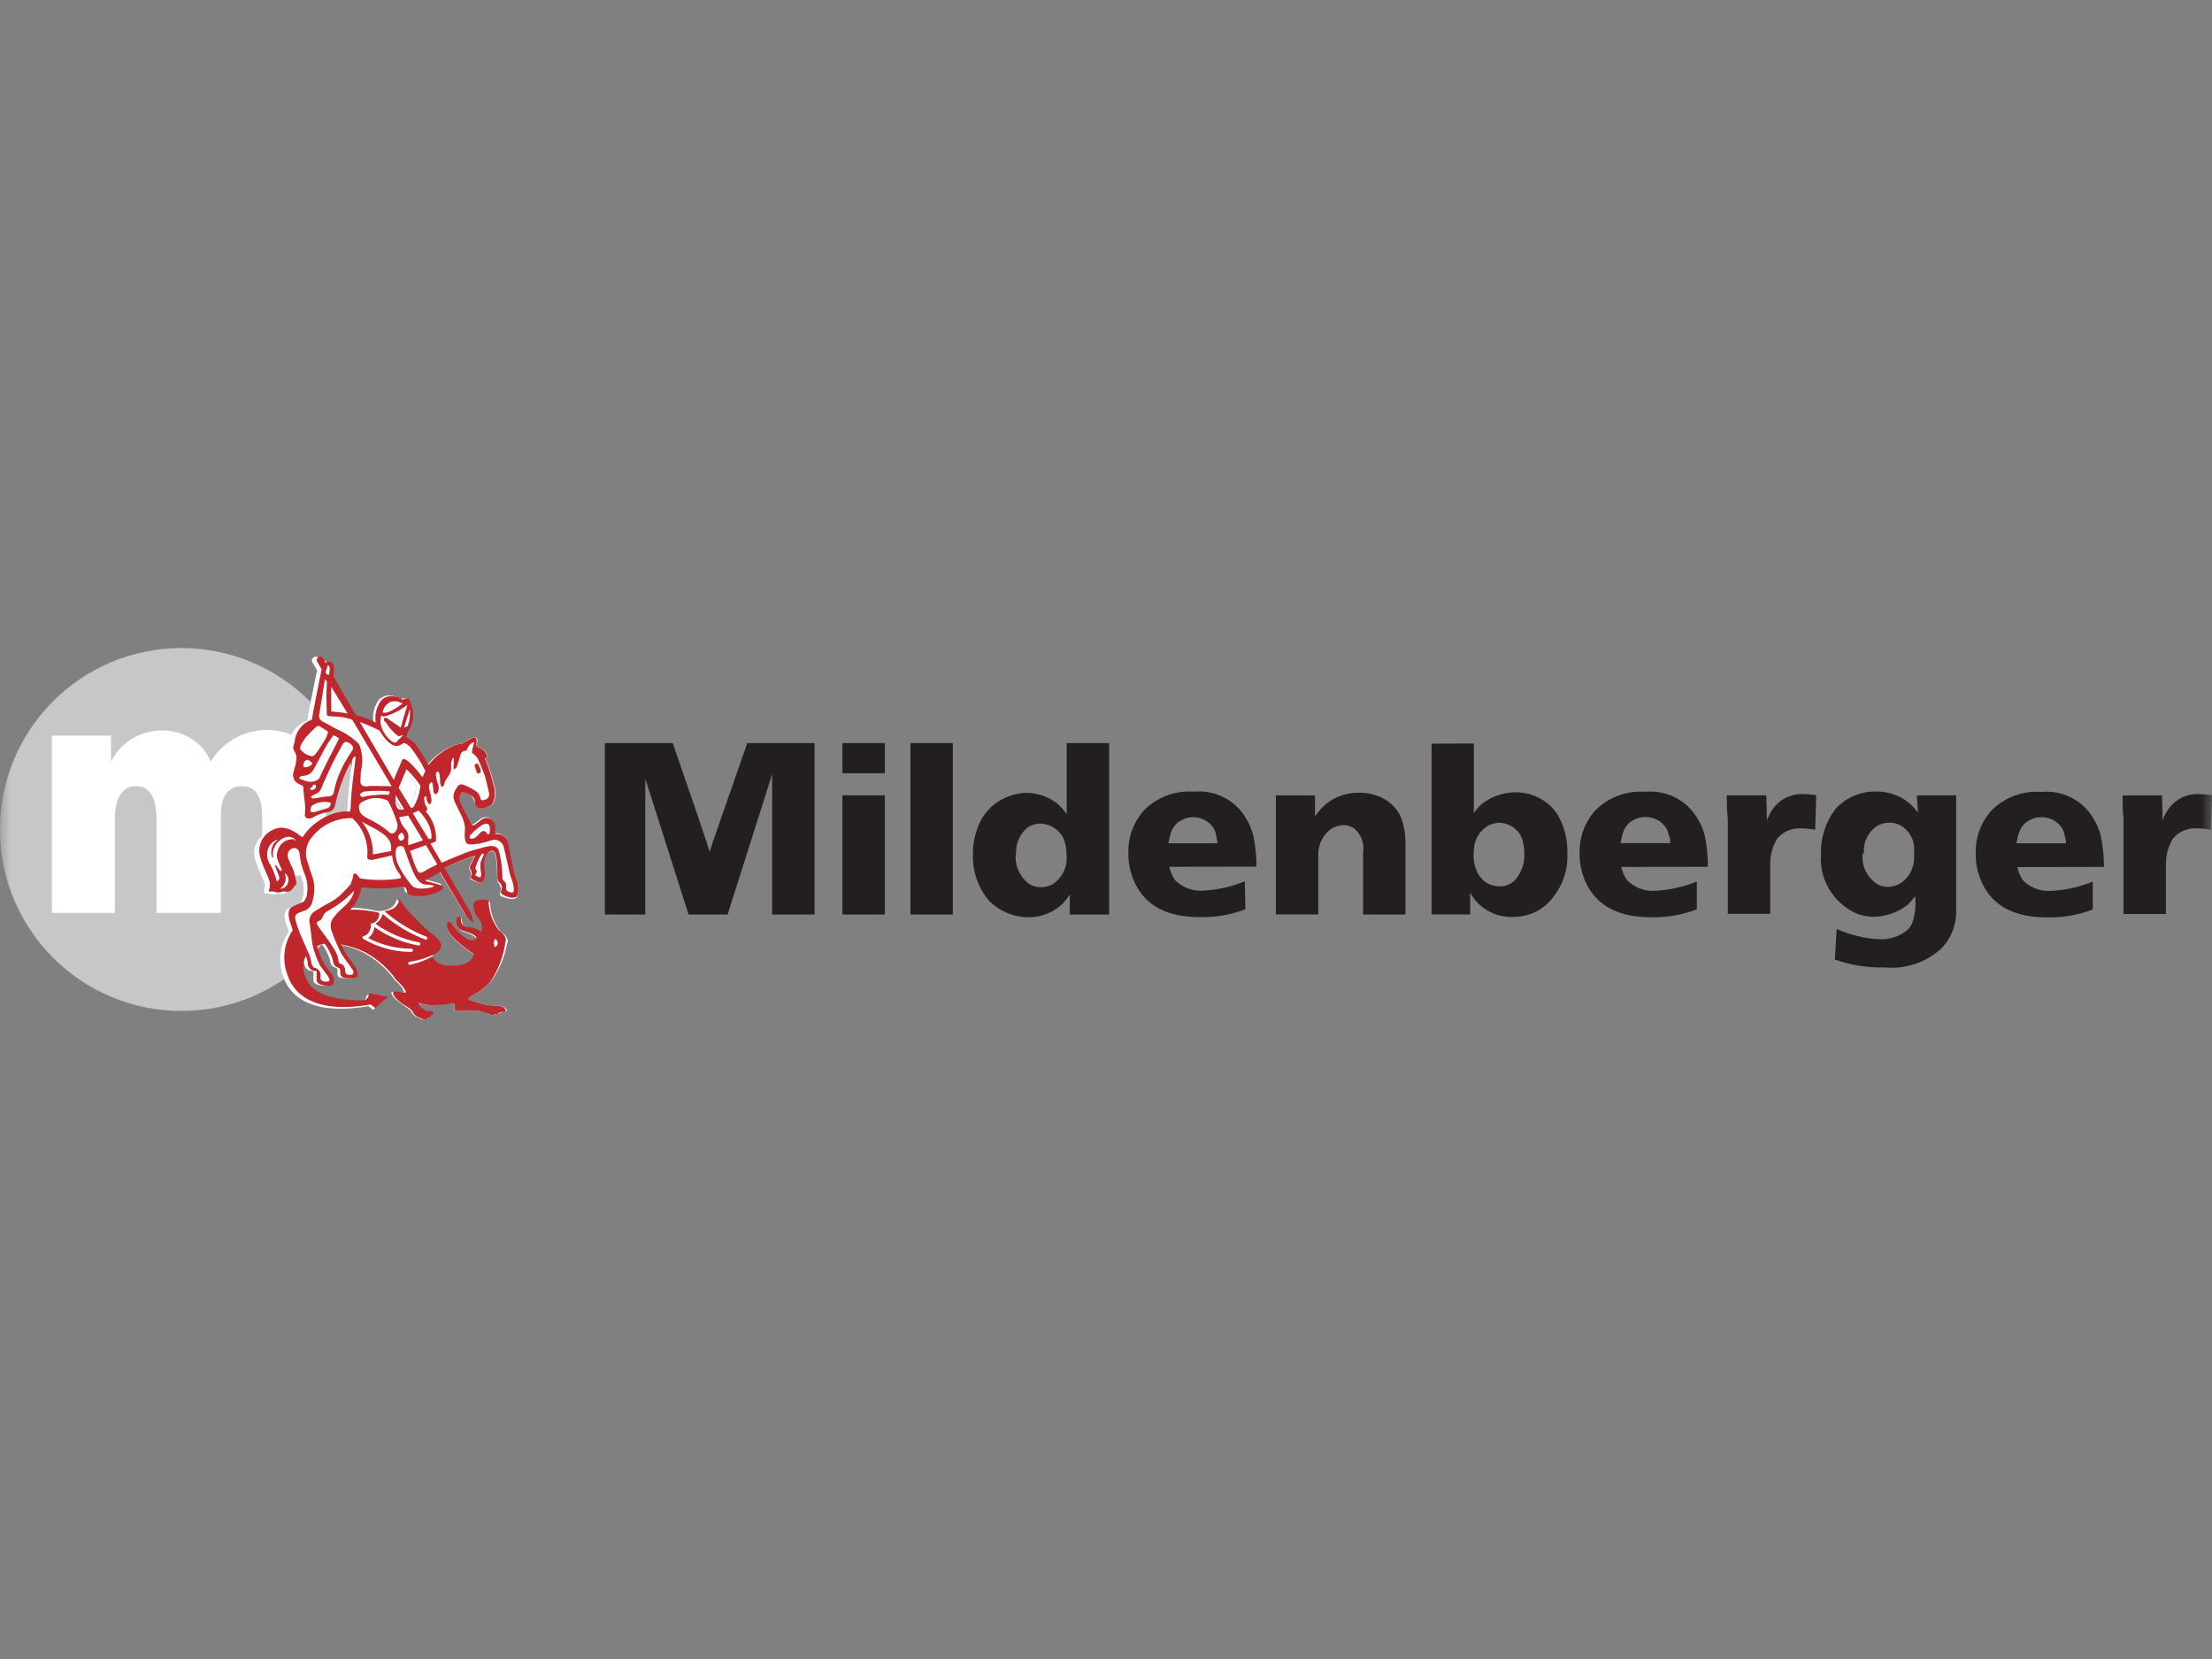 <svg xmlns="http://www.w3.org/2000/svg" width="104" height="78" viewBox="0 0 104 78" fill="none">
  <rect x="0" y="0" width="104" height="78" fill="#808080" stroke="none"/>
  <mask id="mask0_2498_1606" style="mask-type:luminance" maskUnits="userSpaceOnUse" x="0" y="0" width="104" height="78">
    <rect width="104" height="78" fill="white"/>
  </mask>
  <g mask="url(#mask0_2498_1606)">
    <path fill-rule="evenodd" clip-rule="evenodd" d="M31.95 35.87L31.95 35.87C32.444 37.298 33.277 39.711 33.364 40.051C33.438 39.795 34.042 38.066 34.526 36.683C34.829 35.818 35.084 35.087 35.133 34.938H38.297V42.997H36.303V36.395C36.247 36.589 35.621 38.554 35.067 40.293L35.067 40.294C34.638 41.641 34.252 42.852 34.209 42.997H32.373L30.339 36.606V42.997H28.438V34.938H31.629C31.687 35.108 31.803 35.445 31.95 35.87ZM41.602 37.392H39.607V42.997H41.602V37.392ZM39.607 34.938H41.602V36.356H39.607V34.938ZM44.8 34.938H42.805V42.997H44.8V34.938ZM52.147 34.938H50.152V38.274C50.025 38.09 49.873 37.922 49.7 37.775C49.289 37.456 48.779 37.281 48.251 37.277C47.182 37.309 46.254 37.993 45.944 38.977C45.809 39.353 45.741 39.749 45.744 40.147C45.713 40.928 45.969 41.696 46.469 42.313C46.947 42.822 47.624 43.117 48.337 43.125C48.982 43.134 49.6 42.876 50.032 42.416C50.132 42.301 50.298 42.058 50.298 42.058V42.997H52.147V34.938ZM47.759 40.108C47.698 40.631 47.903 41.15 48.31 41.502C48.483 41.641 48.703 41.716 48.929 41.713C49.121 41.713 49.311 41.667 49.481 41.578C49.95 41.271 50.205 40.74 50.145 40.198C50.152 39.943 50.107 39.688 50.013 39.45C49.827 39.024 49.402 38.74 48.922 38.721C48.697 38.723 48.479 38.792 48.297 38.919C47.945 39.222 47.753 39.661 47.772 40.115L47.759 40.108ZM55.212 41.342C55.102 41.159 55.021 40.96 54.972 40.754L59.075 40.747C59.076 40.263 59.027 39.779 58.928 39.303C58.84 38.945 58.684 38.605 58.47 38.3C57.957 37.551 57.057 37.136 56.129 37.219C55.212 37.155 54.318 37.51 53.716 38.178C53.267 38.722 53.031 39.401 53.051 40.096C53.04 40.709 53.208 41.314 53.536 41.84C54.181 42.831 55.258 43.119 56.435 43.119C57.161 43.134 57.882 43.008 58.556 42.748L58.523 41.438C57.915 41.687 57.267 41.834 56.608 41.872C56.081 41.921 55.562 41.724 55.212 41.342ZM57.246 39.648C57.231 39.523 57.209 39.4 57.18 39.277C57.134 38.986 56.953 38.73 56.688 38.581C56.516 38.477 56.318 38.422 56.116 38.421C55.913 38.418 55.713 38.469 55.538 38.568C55.099 38.798 55.019 39.206 54.933 39.647L54.933 39.648H57.246ZM59.986 42.991V37.398H61.827V38.383C61.932 38.228 62.05 38.083 62.18 37.948C62.63 37.505 63.251 37.26 63.895 37.27C64.171 37.265 64.446 37.309 64.706 37.398C65.244 37.568 65.676 37.959 65.883 38.466C66.011 38.824 66.078 39.199 66.082 39.578V42.997H64.088V40.096C64.155 39.694 64.019 39.286 63.722 38.996C63.572 38.864 63.374 38.793 63.17 38.798C62.928 38.802 62.695 38.883 62.505 39.028C62.143 39.34 61.95 39.795 61.98 40.262V42.991H59.986ZM69.294 34.957V38.223C69.404 38.071 69.528 37.93 69.666 37.801C70.119 37.447 70.685 37.254 71.268 37.251C72.048 37.252 72.775 37.629 73.203 38.255C73.541 38.808 73.709 39.442 73.689 40.083C73.747 41.03 73.359 41.953 72.631 42.595C72.208 42.938 71.669 43.122 71.115 43.112C70.275 43.132 69.499 42.684 69.121 41.962V42.991H67.306V34.963L69.294 34.957ZM69.546 41.169C69.333 40.823 69.244 40.419 69.294 40.019L69.3 40.012C69.286 39.514 69.557 39.048 70.005 38.798C70.169 38.722 70.349 38.683 70.53 38.683C71.044 38.715 71.475 39.065 71.594 39.546C71.643 39.74 71.667 39.94 71.667 40.14C71.69 40.586 71.538 41.024 71.242 41.367C71.052 41.565 70.784 41.676 70.504 41.674C70.249 41.673 70.002 41.593 69.799 41.444C69.704 41.362 69.619 41.27 69.546 41.169ZM76.222 40.76C76.272 40.967 76.355 41.165 76.468 41.348C76.817 41.73 77.337 41.928 77.864 41.879C78.523 41.84 79.171 41.693 79.779 41.444V42.754C79.105 43.014 78.384 43.14 77.658 43.125C76.481 43.125 75.404 42.837 74.752 41.847C74.424 41.32 74.256 40.716 74.267 40.102C74.248 39.407 74.483 38.729 74.932 38.184C75.536 37.516 76.433 37.16 77.352 37.226C78.28 37.141 79.181 37.556 79.692 38.306C79.91 38.61 80.067 38.95 80.158 39.309C80.254 39.785 80.3 40.269 80.297 40.754L76.222 40.76ZM78.462 39.271C78.529 39.386 78.529 39.514 78.529 39.642H76.189L76.189 39.64C76.275 39.2 76.355 38.791 76.793 38.562C76.971 38.462 77.173 38.411 77.379 38.414C77.585 38.414 77.788 38.469 77.964 38.574C78.23 38.723 78.413 38.979 78.462 39.271ZM83.043 37.392H81.188C81.188 37.763 81.188 38.12 81.235 38.491V40.409V42.965H83.229V40.658C83.219 40.228 83.332 39.803 83.555 39.431C83.824 39.102 84.244 38.92 84.679 38.945C84.902 38.948 85.124 38.97 85.344 39.009L85.39 37.386C85.188 37.353 84.984 37.336 84.779 37.334C84.236 37.313 83.718 37.553 83.396 37.974C83.259 38.155 83.151 38.355 83.076 38.568L83.043 37.392ZM91.972 37.392H90.124L90.177 38.21C90.062 38.049 89.928 37.901 89.778 37.769C89.34 37.403 88.777 37.205 88.196 37.213C87.459 37.205 86.756 37.514 86.281 38.057C85.821 38.671 85.587 39.416 85.616 40.172C85.528 41.294 86.135 42.361 87.165 42.895C87.439 43.026 87.738 43.098 88.043 43.106C88.638 43.107 89.216 42.91 89.679 42.55C89.813 42.424 89.933 42.284 90.038 42.134C90.093 42.565 90.045 43.002 89.898 43.413C89.84 43.542 89.754 43.657 89.645 43.751C89.281 44.038 88.819 44.184 88.349 44.16C87.658 44.123 86.981 43.958 86.354 43.675L86.268 45.113C87.012 45.379 87.802 45.505 88.595 45.484C89.597 45.581 90.591 45.243 91.308 44.563C91.754 44.077 91.991 43.447 91.972 42.799V37.392ZM87.578 40.115C87.516 40.586 87.686 41.058 88.037 41.393C88.225 41.585 88.486 41.696 88.761 41.7C89.121 41.688 89.455 41.522 89.672 41.246C89.899 40.959 90.013 40.603 89.991 40.242C90.003 40.091 90.003 39.94 89.991 39.789C89.96 39.45 89.79 39.137 89.519 38.919C89.334 38.766 89.099 38.68 88.854 38.677C88.662 38.677 88.474 38.721 88.302 38.804C87.838 39.089 87.581 39.601 87.638 40.127L87.578 40.115ZM95.084 41.355C94.974 41.171 94.894 40.973 94.845 40.767L98.92 40.76C98.921 40.275 98.872 39.791 98.774 39.316C98.686 38.957 98.531 38.617 98.315 38.312C97.803 37.564 96.903 37.148 95.975 37.232C95.056 37.166 94.159 37.522 93.555 38.191C93.106 38.735 92.87 39.414 92.89 40.108C92.878 40.722 93.046 41.327 93.375 41.853C94.02 42.844 95.097 43.132 96.274 43.132C97 43.147 97.721 43.021 98.395 42.761V41.45C97.787 41.7 97.14 41.846 96.48 41.885C95.953 41.934 95.434 41.737 95.084 41.355ZM97.138 39.648C97.138 39.52 97.105 39.392 97.072 39.277C97.025 38.986 96.844 38.73 96.58 38.581C96.405 38.475 96.202 38.42 95.995 38.421C95.79 38.417 95.587 38.468 95.41 38.568C94.972 38.798 94.891 39.206 94.805 39.647L94.805 39.648H97.138ZM99.798 37.398H101.653L101.68 38.568C101.755 38.356 101.862 38.155 101.999 37.974C102.321 37.553 102.839 37.313 103.382 37.334C103.589 37.336 103.796 37.353 104 37.386L103.953 39.009C103.734 38.97 103.512 38.948 103.289 38.945C102.854 38.92 102.434 39.102 102.165 39.431C101.939 39.803 101.824 40.227 101.833 40.658V42.972H99.838V40.415V38.498C99.798 38.127 99.798 37.769 99.798 37.398Z" fill="#231F20"/>
    <path d="M17.062 39C17.062 43.712 13.243 47.531 8.531 47.531C3.82 47.531 0 43.712 0 39C0 34.288 3.82 30.469 8.531 30.469C10.794 30.469 12.964 31.368 14.564 32.968C16.164 34.567 17.062 36.737 17.062 39" fill="#C5C7C9"/>
    <path fill-rule="evenodd" clip-rule="evenodd" d="M24.297 42.165C24.224 42.35 23.864 42.251 23.63 42.165C23.48 42.11 23.498 42.049 23.525 41.958C23.54 41.907 23.557 41.848 23.55 41.774C23.54 41.673 23.498 41.606 23.458 41.541C23.416 41.475 23.376 41.411 23.376 41.317C23.376 40.118 23.236 39.992 23.116 40.025C22.876 40.025 22.736 40.41 22.736 40.655C22.736 40.737 22.749 40.818 22.763 40.899C22.789 41.06 22.816 41.218 22.736 41.377C22.642 41.563 22.459 41.487 22.304 41.422C22.26 41.404 22.219 41.387 22.182 41.377C22.078 41.348 22.104 41.283 22.13 41.217C22.145 41.177 22.161 41.138 22.149 41.105C22.149 40.976 22.11 40.922 22.081 40.882C22.055 40.846 22.037 40.82 22.062 40.761C22.115 40.635 22.309 40.257 22.309 40.257C22.132 40.305 21.959 40.362 21.788 40.429C21.612 40.495 21.49 40.547 21.272 40.639C21.16 40.686 21.023 40.744 20.841 40.82L22.042 42.894C22.113 43.014 22.163 43.147 22.189 43.284C22.074 43.209 21.972 43.115 21.888 43.006L20.607 40.906L20.027 41.224C19.88 41.297 19.913 41.317 20.027 41.357C20.085 41.373 20.138 41.386 20.188 41.399C20.348 41.442 20.48 41.477 20.694 41.542C20.761 41.542 20.808 41.701 20.594 41.801C20.215 41.99 19.789 42.068 19.366 42.026C19.213 42.026 19.032 41.979 19.019 41.834C19.006 41.688 18.946 41.569 18.786 41.595C18.174 41.695 17.552 41.706 16.937 41.628C16.908 41.623 16.877 41.629 16.853 41.647C16.829 41.665 16.814 41.691 16.811 41.721C16.772 41.908 16.707 42.089 16.617 42.258C16.527 42.411 16.42 42.553 16.297 42.682C16.575 42.668 16.855 42.682 17.131 42.721C17.318 42.741 17.503 42.777 17.685 42.827C17.764 42.837 17.845 42.837 17.925 42.827C18.009 42.819 18.092 42.802 18.172 42.774C18.419 42.711 18.608 42.513 18.659 42.264C18.856 42.59 19.096 42.889 19.373 43.152C19.669 43.45 19.991 43.723 20.334 43.967C20.814 44.324 20.667 44.55 20.614 44.629C20.565 44.689 20.509 44.742 20.447 44.788C20.447 44.788 20.3 44.914 20.347 45.02C20.424 45.14 20.521 45.245 20.634 45.331C20.789 45.409 20.96 45.45 21.134 45.45C22.349 45.504 22.322 44.901 22.322 44.901C22.104 44.761 21.895 44.608 21.695 44.444C20.808 43.781 21.088 43.41 21.088 43.41C21.166 43.351 21.232 43.434 21.336 43.566C21.382 43.624 21.436 43.692 21.501 43.761C22.169 44.47 22.456 44.159 22.456 44.159C22.456 44.159 22.262 43.947 21.888 43.834C21.753 43.814 21.633 43.735 21.562 43.618C21.491 43.502 21.476 43.36 21.521 43.231C21.521 43.165 21.728 43.079 21.722 43.318C21.706 43.473 21.819 43.611 21.975 43.629C22.23 43.631 22.477 43.712 22.683 43.861C22.765 43.627 22.699 43.367 22.516 43.198C22.316 42.96 22.162 42.437 22.516 42.377C22.516 42.377 23.009 42.271 23.043 42.456C23.059 42.938 23.23 43.402 23.53 43.781C23.53 43.781 23.97 44.073 23.85 44.338C23.733 44.986 23.473 45.601 23.09 46.139C22.844 46.417 22.544 46.642 22.209 46.802C21.854 46.97 22.037 47.017 22.265 47.076L22.265 47.076C22.324 47.091 22.386 47.107 22.442 47.127C22.696 47.216 22.961 47.267 23.23 47.279C23.392 47.27 23.553 47.297 23.703 47.358C23.757 47.398 23.877 47.491 23.81 47.544C23.78 47.568 23.737 47.561 23.696 47.554C23.646 47.546 23.601 47.539 23.59 47.59C23.578 47.645 23.531 47.635 23.496 47.627C23.472 47.622 23.454 47.618 23.456 47.636C23.462 47.678 23.383 47.677 23.332 47.676L23.316 47.676C23.298 47.676 23.287 47.684 23.273 47.694C23.252 47.71 23.225 47.729 23.156 47.729C22.904 47.623 22.64 47.547 22.369 47.504C22.052 47.534 21.732 47.534 21.415 47.504C21.326 47.468 21.337 47.393 21.347 47.326C21.359 47.247 21.369 47.178 21.215 47.193C21.108 47.203 21.003 47.205 20.906 47.207H20.906C20.742 47.211 20.596 47.215 20.487 47.252C20.199 47.283 19.907 47.249 19.633 47.153C19.573 47.239 19.913 47.55 20.06 47.517C20.165 47.506 20.27 47.534 20.354 47.597C20.354 47.621 20.354 47.632 20.349 47.636C20.345 47.64 20.338 47.64 20.326 47.641C20.32 47.641 20.311 47.642 20.3 47.643C20.283 47.645 20.277 47.646 20.277 47.648C20.276 47.649 20.278 47.651 20.28 47.653C20.287 47.66 20.3 47.673 20.3 47.703C20.3 47.734 20.288 47.733 20.271 47.731C20.255 47.729 20.236 47.727 20.22 47.749C20.206 47.769 20.204 47.78 20.202 47.789C20.2 47.803 20.198 47.812 20.167 47.835C20.139 47.856 20.114 47.855 20.094 47.854C20.075 47.853 20.059 47.853 20.047 47.868C20.014 47.927 19.943 47.953 19.88 47.928C19.88 47.928 19.82 47.928 19.64 47.835C19.534 47.801 19.443 47.733 19.38 47.643C19.38 47.566 19.296 47.502 19.16 47.399C19.133 47.378 19.104 47.356 19.073 47.332C19.036 47.304 18.989 47.27 18.937 47.233C18.718 47.078 18.405 46.856 18.405 46.669C18.405 46.609 18.602 46.633 18.763 46.653C18.832 46.662 18.895 46.669 18.932 46.669C19.013 46.669 18.991 46.624 18.965 46.569C18.949 46.537 18.932 46.502 18.932 46.471C18.827 46.331 18.706 46.205 18.572 46.093C18.177 45.541 17.659 45.087 17.057 44.768C16.692 44.594 16.303 44.472 15.903 44.404C16.047 44.71 16.228 44.997 16.444 45.258C16.566 45.404 16.657 45.573 16.71 45.755C16.71 45.881 16.71 45.967 16.457 45.987C16.366 45.996 16.274 45.996 16.183 45.987C15.87 45.987 15.843 45.868 15.87 45.636C15.87 45.603 15.87 45.537 15.83 45.523C15.809 45.514 15.789 45.505 15.771 45.497L15.771 45.497C15.604 45.422 15.551 45.398 15.503 45.099C15.42 44.836 15.292 44.589 15.122 44.371C14.99 44.382 14.861 44.418 14.742 44.477C14.742 44.556 14.989 45.139 15.089 45.311C15.201 45.474 15.324 45.629 15.456 45.775C15.564 45.907 15.597 46.084 15.543 46.245C15.543 46.318 15.376 46.345 15.303 46.345C15.036 46.345 14.715 46.279 14.735 46.08V45.795C14.735 45.676 14.735 45.663 14.629 45.649C14.456 45.628 14.323 45.49 14.308 45.318C14.304 45.187 14.272 45.059 14.215 44.941C14.007 45.317 14.019 45.775 14.248 46.139C14.709 47.219 16.964 47.107 16.964 47.107C17.204 47.107 17.251 46.775 17.251 46.775L18.152 46.948L17.538 47.477L17.318 47.305C13.946 47.885 13.416 46.225 13.291 45.833L13.281 45.802C13.062 45.13 13.171 44.395 13.574 43.814C13.56 43.756 13.535 43.685 13.508 43.607L13.508 43.607C13.408 43.321 13.275 42.939 13.501 42.741C13.675 42.644 13.858 42.564 14.048 42.503C14.175 42.43 14.235 42.198 14.268 42.039C14.306 41.742 14.262 41.44 14.141 41.165H13.634C13.659 41.246 13.676 41.33 13.693 41.415L13.693 41.415C13.704 41.468 13.715 41.522 13.728 41.575C13.751 41.674 13.701 41.716 13.651 41.758C13.63 41.775 13.61 41.793 13.594 41.814C13.516 41.971 13.34 42.056 13.167 42.019H13.06C12.933 42.074 12.788 42.074 12.66 42.019C12.612 42.007 12.562 42.007 12.513 42.019C12.427 42.019 12.413 41.986 12.42 41.913C12.421 41.896 12.422 41.878 12.423 41.859C12.426 41.797 12.429 41.728 12.46 41.661C12.474 41.576 12.386 41.38 12.28 41.142C12.132 40.809 11.946 40.395 11.946 40.078C11.953 39.777 12.092 39.494 12.326 39.303V38.462C12.326 37.707 12.186 36.952 11.352 36.965C10.518 36.978 10.358 37.773 10.385 38.495V42.92H7.362V38.581C7.362 37.839 7.222 36.938 6.368 36.965C5.647 36.965 5.4 37.727 5.4 38.442V42.92H2.438V34.587H5.22V35.806C5.76 34.733 6.959 34.154 8.143 34.395C8.934 34.539 9.598 35.07 9.911 35.806C10.686 34.513 12.296 33.975 13.701 34.541C13.847 34.229 14.114 33.99 14.442 33.878C14.486 33.559 14.696 32.538 14.821 31.934L14.821 31.934L14.842 31.831L14.909 31.513L14.669 31.109C14.648 31.035 14.676 30.957 14.738 30.911C14.8 30.866 14.884 30.863 14.949 30.904L15.089 31.142C15.142 30.99 15.389 31.083 15.456 31.242C15.507 31.364 15.499 31.428 15.478 31.599L15.478 31.599C15.471 31.65 15.464 31.71 15.456 31.785L16.524 33.58C17.011 33.72 17.199 33.802 17.325 33.857C17.407 33.892 17.463 33.917 17.558 33.938C17.534 33.793 17.534 33.645 17.558 33.501C17.596 33.285 17.683 33.081 17.811 32.904C17.939 32.768 18.118 32.691 18.305 32.692C18.5 32.699 18.688 32.768 18.839 32.891C18.904 32.842 18.985 32.819 19.066 32.825C19.119 32.825 19.206 32.871 19.233 33.037C19.404 33.395 19.404 33.811 19.233 34.169C19.145 34.315 19.076 34.471 19.026 34.633C19.171 34.715 19.307 34.81 19.433 34.918C19.566 35.07 20.1 35.951 20.1 35.951C20.433 35.537 20.874 35.221 21.375 35.037C21.491 34.996 21.612 34.969 21.735 34.958C21.735 34.958 22.095 34.66 22.316 34.673C22.493 34.684 22.454 34.849 22.425 34.971C22.418 35.001 22.412 35.029 22.409 35.05C22.402 35.107 22.458 35.127 22.534 35.154C22.609 35.18 22.703 35.214 22.776 35.296C22.923 35.461 22.963 35.581 22.889 35.62C22.816 35.66 22.803 35.68 22.889 35.819C23.026 36.164 23.137 36.518 23.223 36.879C23.317 37.145 23.317 37.434 23.223 37.7C23.192 37.8 23.111 37.875 23.009 37.899C22.943 37.899 22.879 37.926 22.814 37.954C22.767 37.974 22.719 37.994 22.669 38.005C22.535 38.043 22.394 37.966 22.355 37.833C22.326 37.728 22.288 37.626 22.242 37.528C22.202 37.453 22.142 37.391 22.069 37.349C21.966 37.298 21.858 37.256 21.748 37.223C21.718 37.208 21.683 37.205 21.652 37.217C21.62 37.228 21.595 37.252 21.581 37.283C21.504 37.419 21.504 37.584 21.581 37.72C21.711 38.001 21.857 38.272 22.004 38.546L22.004 38.546L22.062 38.654C22.135 38.793 22.209 38.793 22.329 38.7L22.562 38.522C22.691 38.413 22.871 38.39 23.023 38.462C23.16 38.545 23.243 38.693 23.243 38.853V39.177C23.243 39.234 23.287 39.216 23.332 39.197C23.355 39.187 23.378 39.177 23.396 39.177C23.619 39.199 23.804 39.359 23.857 39.575C23.857 39.575 23.99 40.237 24.124 40.84C24.166 41.023 24.217 41.178 24.257 41.297L24.257 41.297C24.286 41.386 24.309 41.455 24.317 41.502C24.401 41.717 24.393 41.956 24.297 42.165ZM15.369 32.295L16.15 33.553C15.998 33.522 15.811 33.51 15.658 33.5C15.494 33.489 15.369 33.481 15.369 33.454L15.369 33.454C15.376 33.455 15.825 33.488 16.143 33.547L15.369 32.295ZM19.586 36.919C19.555 37.28 19.439 37.63 19.246 37.939H19.239C19.432 37.63 19.549 37.28 19.58 36.919C19.387 36.641 19.165 36.385 18.917 36.155L18.919 36.15C19.169 36.381 19.393 36.639 19.586 36.919ZM18.674 37.246L18.539 37.031C18.576 36.938 18.619 36.839 18.67 36.724L18.67 36.724C18.737 36.571 18.817 36.389 18.912 36.15L18.917 36.155C18.823 36.391 18.743 36.572 18.676 36.724L18.676 36.724C18.626 36.839 18.583 36.938 18.545 37.031L18.674 37.246ZM18.674 37.246L19.106 37.972C19.113 37.971 19.12 37.971 19.127 37.97L19.133 37.978C19.17 37.971 19.206 37.957 19.239 37.939C19.204 37.955 19.166 37.965 19.127 37.97L18.674 37.246ZM18.439 37.376C18.439 37.376 18.392 37.667 18.439 37.76C18.461 37.803 18.477 37.844 18.492 37.882C18.546 38.017 18.582 38.106 18.799 38.049C18.82 38.045 18.842 38.039 18.866 38.031L18.465 37.369C18.465 37.369 18.462 37.383 18.457 37.405L18.439 37.376ZM18.465 37.753C18.402 37.686 18.438 37.487 18.457 37.405L18.839 38.038C18.825 38.042 18.812 38.046 18.799 38.049C18.573 38.102 18.543 38.003 18.5 37.858C18.49 37.825 18.479 37.79 18.465 37.753ZM23.25 44.179C23.09 44.179 23.196 44.563 23.196 44.563L23.208 44.558L23.21 44.563C23.353 44.51 23.374 44.423 23.356 44.345C23.341 44.244 23.263 44.152 23.263 44.152L23.25 44.179ZM23.356 44.345C23.335 44.256 23.263 44.179 23.263 44.179C23.113 44.191 23.197 44.516 23.208 44.558C23.34 44.508 23.367 44.424 23.356 44.345ZM15.569 37.952C15.726 37.196 15.999 36.467 16.377 35.792C16.377 35.792 16.61 35.329 16.564 35.766C16.551 35.887 16.531 36.035 16.508 36.206C16.448 36.649 16.367 37.24 16.343 37.872C16.343 37.925 16.337 38.21 16.297 38.21H16.13C15.856 38.227 15.586 38.285 15.329 38.383V38.197C15.444 38.158 15.533 38.067 15.569 37.952Z" fill="white"/>
    <path fill-rule="evenodd" clip-rule="evenodd" d="M24.333 41.537C24.333 41.492 24.308 41.42 24.274 41.324C24.233 41.207 24.18 41.056 24.144 40.874C24.006 40.258 23.882 39.609 23.882 39.609C23.831 39.393 23.65 39.234 23.431 39.212C23.411 39.212 23.387 39.217 23.364 39.221L23.364 39.221C23.322 39.23 23.285 39.238 23.281 39.212C23.277 39.186 23.278 39.106 23.279 39.02V39.02V39.02V39.02V39.02V39.02V39.02V39.02V39.02V39.02V39.02V39.02V39.02V39.02V39.02V39.02L23.279 39.02C23.28 38.975 23.281 38.928 23.281 38.887C23.281 38.728 23.2 38.58 23.065 38.497C22.916 38.425 22.74 38.448 22.614 38.556L22.385 38.735C22.268 38.828 22.196 38.828 22.124 38.689C21.96 38.384 21.803 38.073 21.653 37.755C21.577 37.619 21.577 37.453 21.653 37.318C21.666 37.287 21.691 37.263 21.722 37.251C21.753 37.24 21.787 37.242 21.817 37.258C21.925 37.291 22.03 37.333 22.13 37.384C22.203 37.426 22.261 37.488 22.3 37.563C22.322 37.652 22.337 37.743 22.346 37.834C22.384 37.968 22.522 38.045 22.653 38.007C22.718 38.007 22.781 37.979 22.845 37.952C22.891 37.932 22.938 37.912 22.987 37.901C23.086 37.877 23.166 37.801 23.196 37.702C23.288 37.436 23.288 37.146 23.196 36.881C23.112 36.52 23.003 36.166 22.869 35.821C22.854 35.786 22.84 35.76 22.829 35.739C22.797 35.678 22.791 35.667 22.869 35.622C22.965 35.567 22.884 35.462 22.784 35.331L22.784 35.331L22.784 35.331L22.758 35.298C22.703 35.225 22.61 35.189 22.533 35.158C22.455 35.127 22.392 35.103 22.398 35.053L22.401 35.034C22.416 34.923 22.448 34.688 22.307 34.675C22.157 34.662 21.738 34.96 21.738 34.96C21.618 34.971 21.499 34.998 21.385 35.039C20.898 35.229 20.471 35.549 20.15 35.967C20.15 35.967 19.64 35.086 19.496 34.933C19.372 34.825 19.239 34.73 19.097 34.649C19.146 34.486 19.214 34.331 19.3 34.185C19.467 33.827 19.467 33.411 19.3 33.052C19.3 32.887 19.189 32.847 19.136 32.84C19.057 32.834 18.978 32.858 18.914 32.907C18.765 32.792 18.584 32.73 18.398 32.728C18.214 32.727 18.039 32.803 17.914 32.94C17.788 33.117 17.703 33.321 17.666 33.536C17.642 33.681 17.642 33.828 17.666 33.973C17.634 33.96 17.611 33.947 17.582 33.93C17.489 33.876 17.344 33.792 16.731 33.615L15.685 31.82C15.685 31.685 15.691 31.596 15.697 31.527C15.704 31.428 15.708 31.371 15.685 31.277C15.646 31.118 15.378 31.019 15.325 31.178L15.162 30.9C15.104 30.866 15.034 30.867 14.977 30.901C14.92 30.935 14.886 30.998 14.887 31.066L15.123 31.47L15.057 31.787L14.996 32.091L14.996 32.091L14.996 32.091C14.874 32.701 14.704 33.548 14.665 33.834C14.241 33.98 13.931 34.353 13.861 34.801C13.861 34.868 13.841 34.928 13.822 34.986C13.792 35.077 13.763 35.163 13.815 35.264C13.859 35.345 13.896 35.429 13.926 35.516C13.944 35.592 13.944 35.672 13.926 35.748C13.926 35.864 13.89 35.98 13.855 36.097C13.835 36.159 13.816 36.222 13.802 36.285C13.754 36.433 13.781 36.597 13.874 36.722C13.94 36.794 14.02 36.85 14.109 36.887C14.121 36.893 14.133 36.898 14.146 36.904C14.206 36.93 14.272 36.959 14.266 37.046C14.266 37.227 14.289 37.406 14.312 37.579C14.343 37.818 14.372 38.047 14.338 38.258C14.32 38.325 14.34 38.397 14.39 38.444C14.456 38.497 14.58 38.523 14.802 38.384C14.99 38.283 15.194 38.216 15.404 38.185C15.559 38.167 15.69 38.062 15.744 37.914C15.898 37.158 16.164 36.429 16.535 35.755C16.535 35.755 16.744 35.351 16.711 35.702C16.702 35.803 16.682 35.949 16.659 36.127L16.659 36.127C16.601 36.562 16.519 37.187 16.495 37.808C16.495 37.854 16.495 38.106 16.45 38.146C16.42 38.172 16.384 38.163 16.346 38.155C16.326 38.15 16.306 38.146 16.286 38.146C15.795 38.169 15.322 38.34 14.927 38.636C14.666 38.809 14.444 39.035 14.273 39.298C14.22 39.384 14.194 39.358 14.175 39.338C13.521 38.808 13.083 38.861 12.769 39.046C12.421 39.226 12.198 39.584 12.188 39.98C12.188 40.293 12.367 40.702 12.513 41.033C12.62 41.276 12.707 41.476 12.691 41.563C12.691 41.649 12.691 41.729 12.652 41.815C12.612 41.901 12.652 41.927 12.743 41.921C12.79 41.909 12.84 41.909 12.887 41.921C13.012 41.975 13.154 41.975 13.279 41.921C13.29 41.921 13.301 41.917 13.313 41.914C13.337 41.906 13.362 41.898 13.384 41.921C13.553 41.96 13.727 41.874 13.802 41.715C13.817 41.695 13.835 41.677 13.854 41.658C13.903 41.611 13.952 41.563 13.933 41.477C13.9 41.298 13.859 41.121 13.809 40.947C13.776 40.851 13.73 40.758 13.686 40.667C13.65 40.595 13.615 40.523 13.586 40.45C13.403 40.027 13.684 39.894 13.809 39.874C13.933 39.854 14.083 39.967 14.09 40.166C14.119 40.483 14.196 40.793 14.319 41.086C14.437 41.361 14.48 41.663 14.443 41.961C14.443 42.12 14.358 42.351 14.227 42.424C14.041 42.485 13.861 42.565 13.691 42.663C13.465 42.865 13.602 43.259 13.702 43.547C13.726 43.618 13.749 43.682 13.763 43.736C13.368 44.317 13.261 45.051 13.475 45.722C13.479 45.734 13.484 45.748 13.489 45.763L13.489 45.763C13.623 46.173 14.154 47.8 17.43 47.226L17.646 47.398L18.247 46.868L17.365 46.696C17.365 46.696 17.326 47.021 17.084 47.027C17.084 47.027 14.874 47.14 14.423 46.06C14.224 45.718 14.207 45.298 14.377 44.941C14.434 45.059 14.465 45.188 14.469 45.319C14.483 45.49 14.614 45.628 14.783 45.65C14.837 45.65 14.867 45.65 14.881 45.664C14.898 45.681 14.894 45.717 14.887 45.795C14.878 45.901 14.882 45.975 14.885 46.029C14.886 46.049 14.887 46.066 14.887 46.08C14.887 46.279 15.188 46.345 15.443 46.345C15.521 46.345 15.652 46.345 15.678 46.246C15.731 46.084 15.699 45.907 15.593 45.776C15.464 45.629 15.344 45.474 15.234 45.312C15.158 45.178 15.015 44.799 14.94 44.597L14.94 44.597L14.94 44.597L14.94 44.597C14.918 44.539 14.901 44.495 14.894 44.477C15.011 44.419 15.137 44.383 15.267 44.371C15.432 44.59 15.559 44.837 15.639 45.1C15.681 45.395 15.739 45.422 15.906 45.499C15.923 45.507 15.941 45.515 15.959 45.524C15.959 45.524 15.999 45.597 15.999 45.636C15.999 45.862 15.999 45.961 16.306 45.987C16.395 45.997 16.485 45.997 16.574 45.987C16.809 45.987 16.842 45.881 16.822 45.756C16.77 45.574 16.681 45.404 16.561 45.259C16.35 44.997 16.172 44.71 16.031 44.404C16.423 44.472 16.804 44.595 17.162 44.769C17.751 45.088 18.259 45.541 18.646 46.093C18.778 46.205 18.896 46.332 18.999 46.471L19.016 46.498C19.068 46.582 19.135 46.688 18.999 46.67C18.97 46.666 18.931 46.659 18.89 46.651L18.889 46.651L18.889 46.651C18.718 46.621 18.483 46.579 18.483 46.67C18.483 46.919 18.905 47.185 19.102 47.31L19.136 47.332C19.313 47.444 19.424 47.55 19.437 47.643C19.499 47.733 19.589 47.801 19.692 47.835C19.786 47.871 19.838 47.893 19.87 47.907L19.87 47.907C19.898 47.919 19.912 47.925 19.927 47.928C19.989 47.953 20.059 47.927 20.091 47.868C20.091 47.84 20.112 47.842 20.138 47.845C20.161 47.847 20.188 47.85 20.209 47.835C20.231 47.819 20.231 47.806 20.232 47.794C20.233 47.78 20.234 47.766 20.261 47.749C20.284 47.735 20.297 47.733 20.306 47.731C20.318 47.73 20.325 47.729 20.339 47.703C20.359 47.667 20.349 47.655 20.342 47.648C20.341 47.646 20.339 47.645 20.339 47.643C20.339 47.641 20.342 47.641 20.347 47.639C20.359 47.636 20.382 47.63 20.392 47.597C20.309 47.534 20.206 47.506 20.104 47.517C19.96 47.55 19.627 47.239 19.686 47.153C19.954 47.249 20.239 47.283 20.522 47.252C20.647 47.252 20.82 47.235 21.015 47.215L21.015 47.215L21.015 47.215L21.015 47.215C21.086 47.207 21.16 47.2 21.235 47.193C21.385 47.179 21.375 47.246 21.362 47.324C21.352 47.392 21.34 47.467 21.431 47.504C21.742 47.535 22.055 47.535 22.366 47.504C22.631 47.547 22.89 47.623 23.137 47.729C23.203 47.729 23.229 47.709 23.25 47.693C23.264 47.682 23.275 47.674 23.294 47.676C23.34 47.683 23.444 47.676 23.431 47.637C23.425 47.617 23.452 47.617 23.483 47.616C23.517 47.615 23.555 47.614 23.562 47.59C23.569 47.567 23.616 47.567 23.665 47.567C23.714 47.567 23.765 47.567 23.778 47.544C23.804 47.498 23.725 47.398 23.673 47.358C23.526 47.297 23.368 47.27 23.209 47.279C22.946 47.267 22.686 47.216 22.438 47.127C22.383 47.108 22.324 47.092 22.267 47.077L22.267 47.077C22.046 47.018 21.87 46.971 22.209 46.802C22.538 46.642 22.831 46.417 23.072 46.14C23.436 45.581 23.672 44.948 23.765 44.285C23.882 44.02 23.451 43.729 23.451 43.729C23.157 43.35 22.99 42.886 22.974 42.404C22.974 42.219 22.47 42.318 22.457 42.325C22.124 42.391 22.281 42.914 22.457 43.146C22.637 43.314 22.701 43.574 22.621 43.808C22.419 43.66 22.177 43.578 21.928 43.577C21.775 43.559 21.664 43.42 21.679 43.265C21.679 43.027 21.516 43.113 21.483 43.179C21.439 43.308 21.453 43.45 21.523 43.566C21.593 43.683 21.71 43.762 21.843 43.782C22.215 43.895 22.431 44.02 22.398 44.106C22.366 44.193 22.111 44.411 21.464 43.709C21.399 43.64 21.347 43.572 21.302 43.513L21.302 43.513L21.302 43.513L21.302 43.513L21.302 43.513C21.2 43.382 21.135 43.298 21.058 43.358C21.058 43.358 20.784 43.702 21.653 44.391C21.849 44.556 22.054 44.708 22.268 44.848C22.268 44.848 22.268 45.458 21.104 45.398C20.934 45.398 20.766 45.357 20.614 45.279C20.497 45.199 20.401 45.092 20.333 44.967C19.999 45.153 19.64 45.286 19.267 45.365C19.232 45.365 19.202 45.34 19.195 45.305C19.191 45.286 19.196 45.266 19.207 45.249C19.218 45.233 19.235 45.222 19.254 45.219C19.698 45.16 20.127 45.021 20.522 44.809C20.583 44.762 20.638 44.709 20.686 44.65C20.731 44.583 20.875 44.352 20.411 43.987C20.083 43.734 19.777 43.452 19.496 43.146C19.224 42.889 18.987 42.598 18.79 42.278C18.74 42.527 18.555 42.725 18.313 42.788C18.236 42.813 18.157 42.831 18.077 42.841C18.657 43.352 19.321 43.755 20.038 44.034C20.057 44.04 20.072 44.053 20.081 44.07C20.089 44.088 20.09 44.108 20.084 44.126C20.075 44.159 20.046 44.181 20.012 44.179C19.271 43.902 18.584 43.491 17.986 42.967C17.968 43.06 17.93 43.148 17.875 43.226C17.816 43.311 17.737 43.382 17.646 43.431C18.26 43.869 18.96 44.168 19.699 44.305C19.719 44.307 19.738 44.317 19.75 44.333C19.763 44.35 19.768 44.371 19.764 44.391C19.761 44.429 19.729 44.458 19.692 44.458C18.943 44.325 18.231 44.029 17.607 43.59C17.592 43.714 17.547 43.832 17.476 43.934C17.431 43.998 17.376 44.054 17.313 44.1C17.937 44.434 18.633 44.606 19.339 44.603C19.381 44.603 19.414 44.637 19.414 44.679C19.414 44.721 19.381 44.755 19.339 44.755H19.202C18.457 44.733 17.729 44.523 17.084 44.146C17.05 44.132 17.033 44.094 17.043 44.059C17.052 44.024 17.087 44.001 17.123 44.007C17.21 43.979 17.284 43.92 17.332 43.842C17.421 43.72 17.456 43.567 17.43 43.418H17.496C17.597 43.391 17.686 43.328 17.744 43.239C17.81 43.147 17.841 43.034 17.829 42.921C17.651 42.87 17.47 42.835 17.286 42.815C17.016 42.775 16.742 42.762 16.469 42.775C16.59 42.647 16.695 42.505 16.783 42.351C16.871 42.183 16.935 42.002 16.973 41.815C16.976 41.785 16.991 41.758 17.015 41.741C17.038 41.723 17.068 41.716 17.097 41.722C17.699 41.8 18.309 41.789 18.908 41.689C19.064 41.689 19.123 41.795 19.136 41.927C19.149 42.06 19.326 42.106 19.476 42.12C19.89 42.162 20.308 42.084 20.679 41.894C20.882 41.795 20.843 41.663 20.777 41.636C20.607 41.575 20.486 41.544 20.335 41.506C20.272 41.49 20.203 41.472 20.123 41.45C19.98 41.411 19.947 41.391 20.123 41.318L20.692 41L21.947 43.093C22.03 43.202 22.129 43.296 22.241 43.371C22.232 43.203 22.187 43.038 22.111 42.888L20.901 40.795C21.093 40.713 21.231 40.653 21.343 40.604C21.54 40.517 21.654 40.468 21.83 40.404C21.996 40.337 22.167 40.28 22.34 40.232C22.34 40.232 22.157 40.609 22.098 40.735C22.068 40.798 22.085 40.823 22.111 40.863C22.137 40.903 22.173 40.957 22.183 41.08C22.183 41.106 22.171 41.134 22.159 41.163C22.131 41.23 22.101 41.3 22.215 41.351C22.239 41.362 22.265 41.375 22.293 41.389C22.455 41.47 22.669 41.578 22.758 41.351C22.828 41.174 22.804 41.018 22.781 40.863C22.77 40.786 22.758 40.709 22.758 40.629C22.758 40.391 22.895 40.007 23.131 40C23.255 40 23.399 40.093 23.386 41.292C23.386 41.392 23.435 41.441 23.486 41.492C23.537 41.542 23.588 41.594 23.595 41.696C23.599 41.767 23.583 41.822 23.57 41.869C23.544 41.956 23.528 42.013 23.673 42.086C23.895 42.199 24.248 42.298 24.327 42.086C24.389 41.909 24.391 41.716 24.333 41.537ZM13.554 41.45C13.526 41.629 13.384 41.767 13.207 41.788C13.165 41.788 13.229 41.728 13.276 41.684C13.287 41.673 13.298 41.663 13.305 41.656C13.439 41.483 13.47 41.249 13.384 41.047C13.52 41.13 13.588 41.293 13.554 41.45ZM13.652 39.464C13.717 39.451 13.783 39.451 13.848 39.464L13.841 39.51C13.881 39.51 13.92 39.51 13.854 39.444C13.809 39.404 13.755 39.377 13.698 39.364C13.312 39.238 12.795 39.728 12.828 40.185C12.828 40.193 12.831 40.206 12.833 40.222C12.841 40.265 12.852 40.326 12.828 40.331C12.795 40.338 12.697 40.099 12.795 39.828C12.825 39.73 12.882 39.643 12.959 39.576C12.959 39.576 13.148 39.424 12.959 39.51C12.853 39.563 12.761 39.64 12.691 39.735C12.526 39.985 12.514 40.307 12.658 40.57C12.819 40.837 12.938 41.127 13.011 41.431C13.072 41.422 13.121 41.373 13.129 41.312C13.145 41.238 13.085 41.096 13.027 40.958C12.99 40.871 12.954 40.786 12.939 40.722C12.902 40.565 13.059 40.789 13.103 40.852L13.109 40.861C13.114 40.867 13.118 40.874 13.122 40.88C13.149 40.92 13.175 40.959 13.22 40.947C13.273 40.934 13.22 40.821 13.22 40.821C13.165 40.709 13.114 40.594 13.07 40.477C13.001 40.312 13.001 40.126 13.07 39.96C13.155 39.696 13.38 39.503 13.652 39.464ZM23.307 44.146C23.307 44.146 23.555 44.418 23.255 44.53C23.255 44.557 23.15 44.186 23.307 44.146ZM22.483 38.92L22.228 39.133V39.159L22.211 39.173C22.139 39.234 22.072 39.29 22.078 39.358C22.085 39.431 22.137 39.431 22.189 39.431C22.268 39.428 22.343 39.395 22.398 39.338L22.418 39.323C22.459 39.291 22.471 39.282 22.568 39.166C22.68 39.033 22.817 39.053 22.882 39.166C22.948 39.278 23.006 39.219 23.019 39.166C23.032 39.113 23.111 38.616 22.758 38.748C22.659 38.791 22.566 38.85 22.483 38.92ZM19.267 33.344C19.299 33.613 19.265 33.886 19.169 34.139L18.999 34.211L19.13 33.788L19.267 33.344ZM18.927 33.086C18.776 32.981 18.589 32.945 18.411 32.986L18.404 32.98C18.186 33.065 18.028 33.262 17.992 33.496C18.196 33.593 18.654 33.275 18.907 33.099L18.927 33.086ZM17.934 33.648C17.934 33.648 17.973 33.695 18.097 33.682C18.48 33.568 18.839 33.384 19.156 33.139C19.129 33.242 19.1 33.336 19.053 33.486C19.03 33.556 19.004 33.639 18.973 33.741L18.842 34.211L18.189 33.761C18.147 33.732 18.09 33.742 18.061 33.784C18.032 33.826 18.042 33.884 18.084 33.913L18.143 33.96C18.294 34.222 18.499 34.448 18.744 34.622L18.947 34.549C18.904 34.626 18.846 34.694 18.777 34.748C18.736 34.772 18.71 34.806 18.688 34.837C18.66 34.875 18.637 34.907 18.594 34.907C18.562 34.916 18.528 34.916 18.496 34.907C18.267 34.758 18.088 34.543 17.979 34.291C17.883 34.086 17.864 33.853 17.927 33.635L17.934 33.648ZM18.019 34.609L17.816 34.311L17.809 34.331C17.521 34.184 17.224 34.055 16.92 33.947L18.515 36.669C18.559 36.541 18.622 36.397 18.691 36.241C18.758 36.09 18.83 35.927 18.895 35.755C19.025 35.404 19.862 36.543 19.862 36.543L19.999 36.251C19.804 35.844 19.563 35.462 19.28 35.112C18.993 34.841 18.921 34.967 18.921 34.967C18.784 35.086 18.587 35.105 18.43 35.013C18.267 34.908 18.127 34.771 18.019 34.609ZM19.025 38.947C18.901 38.795 18.814 38.616 18.77 38.424L19.189 38.344L19.888 39.51L19.195 39.742C19.184 39.641 19.184 39.538 19.195 39.437C19.223 39.25 19.156 39.062 19.019 38.934L19.025 38.947ZM17.013 38.634L17.005 38.629L16.999 38.616L17.013 38.634ZM17.535 40.172C17.548 39.612 17.363 39.067 17.013 38.634C17.113 38.69 17.221 38.747 17.331 38.804L17.331 38.804L17.331 38.804C17.824 39.061 18.365 39.343 18.391 39.795V40.013L17.535 40.172ZM18.313 39.133C17.996 38.864 17.644 38.642 17.267 38.47C17.077 38.364 16.92 38.265 16.888 38.053C16.855 37.841 16.888 37.761 17.143 37.642C17.489 37.481 17.888 37.481 18.234 37.642C18.424 37.989 18.575 38.355 18.685 38.735C18.738 39 18.496 39.331 18.28 39.119L18.313 39.133ZM17.182 37.212C17.097 37.209 17.016 37.248 16.966 37.318L16.933 37.298C16.881 37.377 16.979 37.457 17.051 37.477C17.264 37.416 17.484 37.383 17.705 37.377C17.893 37.352 18.085 37.352 18.273 37.377L18.332 37.212C17.95 37.17 17.564 37.17 17.182 37.212ZM18.607 37.768C18.561 37.675 18.607 37.384 18.607 37.384L18.999 38.046C18.727 38.115 18.69 38.019 18.632 37.873C18.617 37.836 18.602 37.796 18.581 37.755L18.607 37.768ZM18.883 36.711C18.827 36.842 18.781 36.95 18.744 37.046L19.326 37.993C19.363 37.986 19.398 37.972 19.431 37.953C19.619 37.645 19.734 37.295 19.764 36.934C19.574 36.654 19.355 36.396 19.11 36.165C19.023 36.384 18.947 36.562 18.883 36.711ZM18.803 39.51C18.679 39.371 18.718 39.298 18.77 39.238C18.823 39.179 18.901 39.093 18.966 39.238C19.091 39.457 18.875 39.576 18.803 39.51ZM19.659 38.126L19.411 38.238L20.15 39.444L20.274 39.45C20.274 39.45 20.431 38.927 19.705 38.126H19.659ZM15.574 32.291L16.345 33.549C16.031 33.483 15.574 33.45 15.574 33.45V32.291ZM15.443 31.291C15.378 31.284 15.378 31.317 15.378 31.357H15.397C15.395 31.368 15.385 31.39 15.373 31.418C15.339 31.492 15.287 31.607 15.325 31.655C15.378 31.721 15.508 31.801 15.508 31.615C15.538 31.532 15.538 31.44 15.508 31.357C15.497 31.326 15.473 31.302 15.443 31.291ZM14.136 35.059C14.198 34.927 14.275 34.803 14.364 34.688C14.472 34.559 14.588 34.438 14.711 34.324C14.723 34.313 14.737 34.299 14.752 34.283C14.829 34.205 14.943 34.09 15.025 34.145C15.057 34.167 15.101 34.193 15.148 34.222L15.148 34.222L15.148 34.222L15.148 34.222L15.148 34.222C15.242 34.278 15.352 34.344 15.43 34.41C15.43 34.41 15.345 34.668 15.325 34.702C15.247 34.841 15.162 34.973 15.077 35.106C14.998 35.231 14.913 35.353 14.822 35.47C14.784 35.52 14.727 35.551 14.665 35.556C14.454 35.52 14.263 35.407 14.129 35.238C14.104 35.181 14.107 35.115 14.136 35.059ZM14.345 36.072C14.489 36.086 14.672 35.973 14.672 35.894C14.672 35.841 14.528 35.728 14.449 35.721C14.371 35.715 14.266 35.841 14.266 35.927C14.266 35.95 14.261 35.971 14.257 35.988C14.246 36.036 14.24 36.063 14.345 36.072ZM14.051 36.596L14.155 36.483C14.592 36.483 14.698 36.278 14.83 36.024C14.844 35.996 14.859 35.968 14.874 35.94C14.952 35.796 15.002 35.7 15.046 35.617L15.046 35.617L15.046 35.617L15.046 35.617L15.046 35.617L15.046 35.617L15.046 35.617L15.046 35.617C15.091 35.532 15.129 35.461 15.181 35.364C15.32 35.082 15.486 34.816 15.678 34.569C15.678 34.569 15.959 34.688 15.94 34.728C15.855 34.88 15.057 36.457 15.038 36.536C15.018 36.616 14.946 36.669 14.861 36.702C14.6 36.821 14.384 36.735 14.051 36.596ZM14.696 36.953C14.685 36.986 14.672 37.023 14.613 37.039V37.033C14.567 37.046 14.554 37.139 14.665 37.139C14.776 37.139 14.861 37.053 14.855 36.993C14.853 36.981 14.853 36.97 14.853 36.959C14.853 36.915 14.853 36.882 14.77 36.887C14.718 36.891 14.708 36.92 14.696 36.953ZM15.521 37.881C15.503 37.925 15.471 37.962 15.43 37.987L14.776 38.185C14.659 38.185 14.573 38.185 14.593 38.086C14.613 37.987 14.632 37.887 14.724 37.841C14.94 37.724 15.187 37.68 15.43 37.715C15.574 37.728 15.574 37.788 15.521 37.874V37.881ZM16.188 35.887C16.304 35.677 16.431 35.474 16.567 35.278V35.271C16.626 35.178 16.607 35.119 16.554 35.046C16.477 34.953 16.367 34.893 16.247 34.88C16.167 34.88 16.091 35.023 15.98 35.23L15.98 35.23L15.98 35.23L15.98 35.231L15.98 35.231C15.955 35.277 15.929 35.326 15.901 35.377C15.515 36.079 15.123 37.02 15.123 37.02C15.077 37.178 14.957 37.302 14.802 37.351C14.743 37.364 14.606 37.444 14.626 37.49C14.645 37.536 14.717 37.543 14.789 37.536C14.813 37.534 14.869 37.524 14.939 37.511L14.939 37.511C15.08 37.486 15.275 37.45 15.371 37.45C15.62 37.45 15.672 37.357 15.698 37.225C15.724 37.093 15.77 36.907 15.816 36.755C15.915 36.455 16.039 36.165 16.188 35.887ZM15.835 34.284L15.181 33.927C15.11 33.899 15.053 33.843 15.023 33.772C14.992 33.701 14.99 33.621 15.018 33.549L15.28 31.927L15.371 32.052C15.342 32.577 15.342 33.104 15.371 33.629C15.409 33.676 15.548 33.681 15.721 33.688H15.721C15.816 33.692 15.921 33.696 16.025 33.708C16.208 33.731 16.388 33.776 16.561 33.84C16.678 34.033 16.96 34.503 17.09 34.728L17.286 35.059L18.417 36.967C18.36 36.967 18.257 36.964 18.135 36.961C17.812 36.953 17.359 36.943 17.293 36.967C17.201 37 16.933 36.967 16.947 36.755C16.951 36.69 16.952 36.63 16.954 36.57C16.957 36.434 16.96 36.304 16.992 36.152C17.072 35.761 17.033 35.355 16.881 34.986C16.581 34.686 16.225 34.448 15.835 34.284ZM16.133 42.666L16.133 42.666C16.244 42.565 16.342 42.477 16.397 42.398C16.528 42.25 16.616 42.069 16.652 41.874C16.287 42.261 15.864 42.585 15.397 42.835C15.294 42.89 15.215 42.982 15.175 43.093C15.15 43.191 15.079 43.271 14.985 43.305C14.948 43.313 14.917 43.34 14.904 43.376C14.891 43.413 14.897 43.453 14.92 43.484C14.974 43.58 15.072 43.711 15.189 43.869L15.189 43.869L15.189 43.869C15.354 44.09 15.558 44.364 15.737 44.669C15.839 44.827 15.901 45.006 15.92 45.193C15.919 45.249 15.957 45.299 16.012 45.312C16.126 45.344 16.209 45.444 16.221 45.563C16.234 45.835 16.306 45.835 16.515 45.835C16.587 45.828 16.659 45.742 16.587 45.61C16.549 45.541 16.446 45.399 16.335 45.248L16.335 45.248L16.335 45.248C16.234 45.109 16.126 44.962 16.057 44.855C15.884 44.517 15.733 44.167 15.606 43.808C15.528 43.634 15.528 43.433 15.606 43.259C15.743 43.019 15.956 42.827 16.133 42.666ZM18.698 41.318C18.154 41.391 17.602 41.391 17.058 41.318C16.982 41.329 16.907 41.292 16.868 41.225C16.843 41.183 16.812 41.145 16.776 41.113C16.776 41.113 16.698 41.053 16.672 41.06C16.646 41.066 16.613 41.119 16.6 41.159C16.596 41.172 16.594 41.19 16.593 41.213C16.589 41.261 16.583 41.326 16.548 41.384C16.535 41.462 16.506 41.537 16.463 41.603C16.312 41.775 16.155 41.934 15.992 42.093C15.9 42.176 15.802 42.252 15.698 42.318C15.605 42.378 15.509 42.434 15.41 42.484C15.276 42.554 15.138 42.638 15.002 42.721C14.946 42.755 14.89 42.789 14.835 42.822C14.665 42.914 14.554 43.09 14.541 43.285C14.587 43.583 14.632 43.881 14.659 44.179C14.673 44.327 14.702 44.474 14.743 44.616C14.817 44.869 14.911 45.115 15.025 45.352C15.05 45.406 15.121 45.497 15.2 45.599L15.2 45.599L15.2 45.599L15.2 45.599C15.38 45.832 15.603 46.119 15.43 46.146C15.358 46.158 15.286 46.158 15.214 46.146C15.113 46.12 15.05 46.018 15.07 45.915C15.101 45.737 14.998 45.564 14.829 45.511C14.763 45.511 14.665 45.444 14.639 45.239C14.617 45.109 14.58 44.982 14.528 44.861C14.478 44.74 14.416 44.601 14.351 44.454L14.351 44.454C14.227 44.177 14.09 43.869 13.992 43.583C13.959 43.49 13.926 43.398 13.907 43.305C13.854 43.1 13.861 42.994 14.057 42.914L14.312 42.815C14.479 42.76 14.611 42.627 14.665 42.457C14.718 42.298 14.753 42.134 14.77 41.967C14.798 41.719 14.771 41.468 14.691 41.232C14.675 41.187 14.66 41.143 14.645 41.1L14.645 41.1C14.584 40.929 14.528 40.771 14.476 40.57C14.331 40.224 14.36 39.83 14.554 39.51C15.005 38.84 15.76 38.446 16.561 38.464C17.068 38.92 17.33 39.594 17.267 40.278C17.267 40.278 17.215 40.523 17.672 40.391L18.437 40.219C18.465 40.548 18.593 40.86 18.803 41.113C18.811 41.137 18.821 41.158 18.83 41.178C18.866 41.257 18.887 41.302 18.698 41.318ZM20.215 41.742C20.372 41.709 20.463 41.636 20.372 41.636C20.284 41.604 20.197 41.6 20.114 41.596C19.987 41.589 19.868 41.583 19.757 41.484C19.574 41.318 19.47 41.206 19.104 40.159L19.006 39.888C18.973 39.801 18.875 39.735 18.725 39.801C18.574 39.868 18.548 40.192 18.692 40.59C18.874 40.993 19.119 41.364 19.418 41.689L19.419 41.69C19.517 41.742 19.674 41.828 20.215 41.742ZM19.862 41.007C19.717 41.077 19.675 41.011 19.619 40.923L19.614 40.914C19.497 40.662 19.401 40.401 19.326 40.133L19.28 40.007L20.025 39.735L20.561 40.642C20.12 40.854 19.957 40.955 19.881 41.001L19.862 41.013V41.007ZM22.627 41.099C22.592 40.919 22.581 40.734 22.595 40.55V40.556C22.642 40.416 22.699 40.279 22.765 40.146C22.726 40.14 22.686 40.14 22.647 40.146C22.527 40.336 22.433 40.54 22.366 40.755C22.346 40.822 22.368 40.862 22.388 40.899C22.409 40.936 22.428 40.971 22.405 41.027C22.392 41.058 22.379 41.081 22.368 41.099C22.342 41.146 22.334 41.159 22.405 41.192C22.414 41.197 22.424 41.202 22.434 41.206C22.526 41.252 22.627 41.303 22.627 41.099ZM24.02 41.954C23.784 41.916 23.79 41.807 23.796 41.685C23.797 41.658 23.799 41.63 23.797 41.603C23.794 41.517 23.742 41.467 23.695 41.422C23.66 41.387 23.627 41.355 23.621 41.312C23.628 40.864 23.57 40.418 23.451 39.987C23.379 39.801 23.196 39.748 22.974 39.788C22.751 39.828 22.117 40.007 21.96 40.066C21.444 40.272 21.052 40.437 20.764 40.563L20.241 39.662L20.496 39.563C20.537 39.046 20.364 38.535 20.019 38.152C20.065 38.126 20.091 38.073 20.084 38.02C20.084 37.97 20.066 37.947 20.044 37.918C20.022 37.89 19.996 37.857 19.98 37.788C19.947 37.649 19.921 37.47 19.98 37.45C20.038 37.43 20.045 37.45 20.052 37.503C20.053 37.516 20.054 37.529 20.055 37.542C20.058 37.587 20.061 37.638 20.091 37.689C20.1 37.705 20.108 37.72 20.116 37.734C20.138 37.777 20.154 37.808 20.189 37.808C20.235 37.808 20.313 37.742 20.28 37.543C20.256 37.391 20.224 37.241 20.182 37.093C20.153 37.006 20.165 36.91 20.215 36.834C20.267 36.755 20.32 36.781 20.339 36.834C20.359 36.957 20.372 37.081 20.378 37.205C20.378 37.258 20.437 37.331 20.47 37.338C20.503 37.344 20.588 37.285 20.607 37.212C20.645 37.068 20.631 36.915 20.568 36.781C20.509 36.636 20.463 36.331 20.522 36.304C20.527 36.302 20.532 36.3 20.537 36.297C20.596 36.266 20.68 36.222 20.692 36.735C20.692 36.847 20.732 36.993 20.79 36.993C20.849 36.993 20.901 36.874 20.908 36.794C20.913 36.736 20.98 36.639 21.045 36.547L21.045 36.547C21.068 36.514 21.091 36.48 21.111 36.45C21.16 36.374 21.193 36.288 21.209 36.198C21.216 36.104 21.216 36.008 21.209 35.914C21.209 35.814 21.281 35.609 21.32 35.635C21.349 35.655 21.334 35.887 21.325 36.032C21.322 36.081 21.32 36.12 21.32 36.139C21.32 36.212 21.444 36.139 21.483 36.039C21.522 35.94 21.588 35.708 21.634 35.543C21.679 35.377 21.745 35.304 21.882 35.298H21.928C22.052 34.92 22.34 34.841 22.281 34.96C22.233 35.102 22.2 35.248 22.183 35.397C22.345 35.488 22.468 35.637 22.529 35.814L22.595 35.967L22.719 36.271C22.763 36.377 22.8 36.485 22.83 36.596C22.864 36.726 22.893 36.856 22.922 36.983L22.922 36.983L22.922 36.984C22.944 37.077 22.965 37.169 22.987 37.258C23.029 37.375 22.982 37.507 22.876 37.569C22.797 37.609 22.621 37.675 22.601 37.569C22.544 37.279 22.395 37.197 22.188 37.083C22.159 37.067 22.129 37.051 22.098 37.033C22.032 36.998 21.961 36.968 21.89 36.939C21.854 36.924 21.819 36.909 21.784 36.894C21.679 36.847 21.575 36.894 21.496 36.993L21.492 37.001C21.325 37.293 21.249 37.426 21.405 37.755C21.483 37.92 21.562 38.086 21.647 38.252C21.759 38.445 21.832 38.659 21.862 38.881C21.862 38.97 21.858 39.037 21.854 39.098L21.854 39.098C21.847 39.205 21.842 39.294 21.862 39.45C21.895 39.695 22.026 39.709 22.209 39.702C22.512 39.679 22.811 39.614 23.098 39.51C23.223 39.463 23.362 39.474 23.477 39.543C23.593 39.611 23.672 39.727 23.693 39.861C23.693 39.861 23.81 40.351 23.961 41.033C23.982 41.13 24.013 41.216 24.043 41.3C24.077 41.395 24.11 41.488 24.131 41.596C24.19 41.907 24.163 41.987 24.02 41.961V41.954ZM22.362 35.917C22.316 35.944 22.299 36.005 22.326 36.053L22.412 36.298C22.418 36.326 22.437 36.349 22.463 36.359C22.489 36.37 22.519 36.367 22.542 36.351C22.567 36.34 22.586 36.321 22.596 36.296C22.606 36.271 22.605 36.243 22.595 36.218V36.172L22.497 35.953C22.469 35.906 22.409 35.889 22.362 35.917Z" fill="#C0272D"/>
  </g>
</svg>